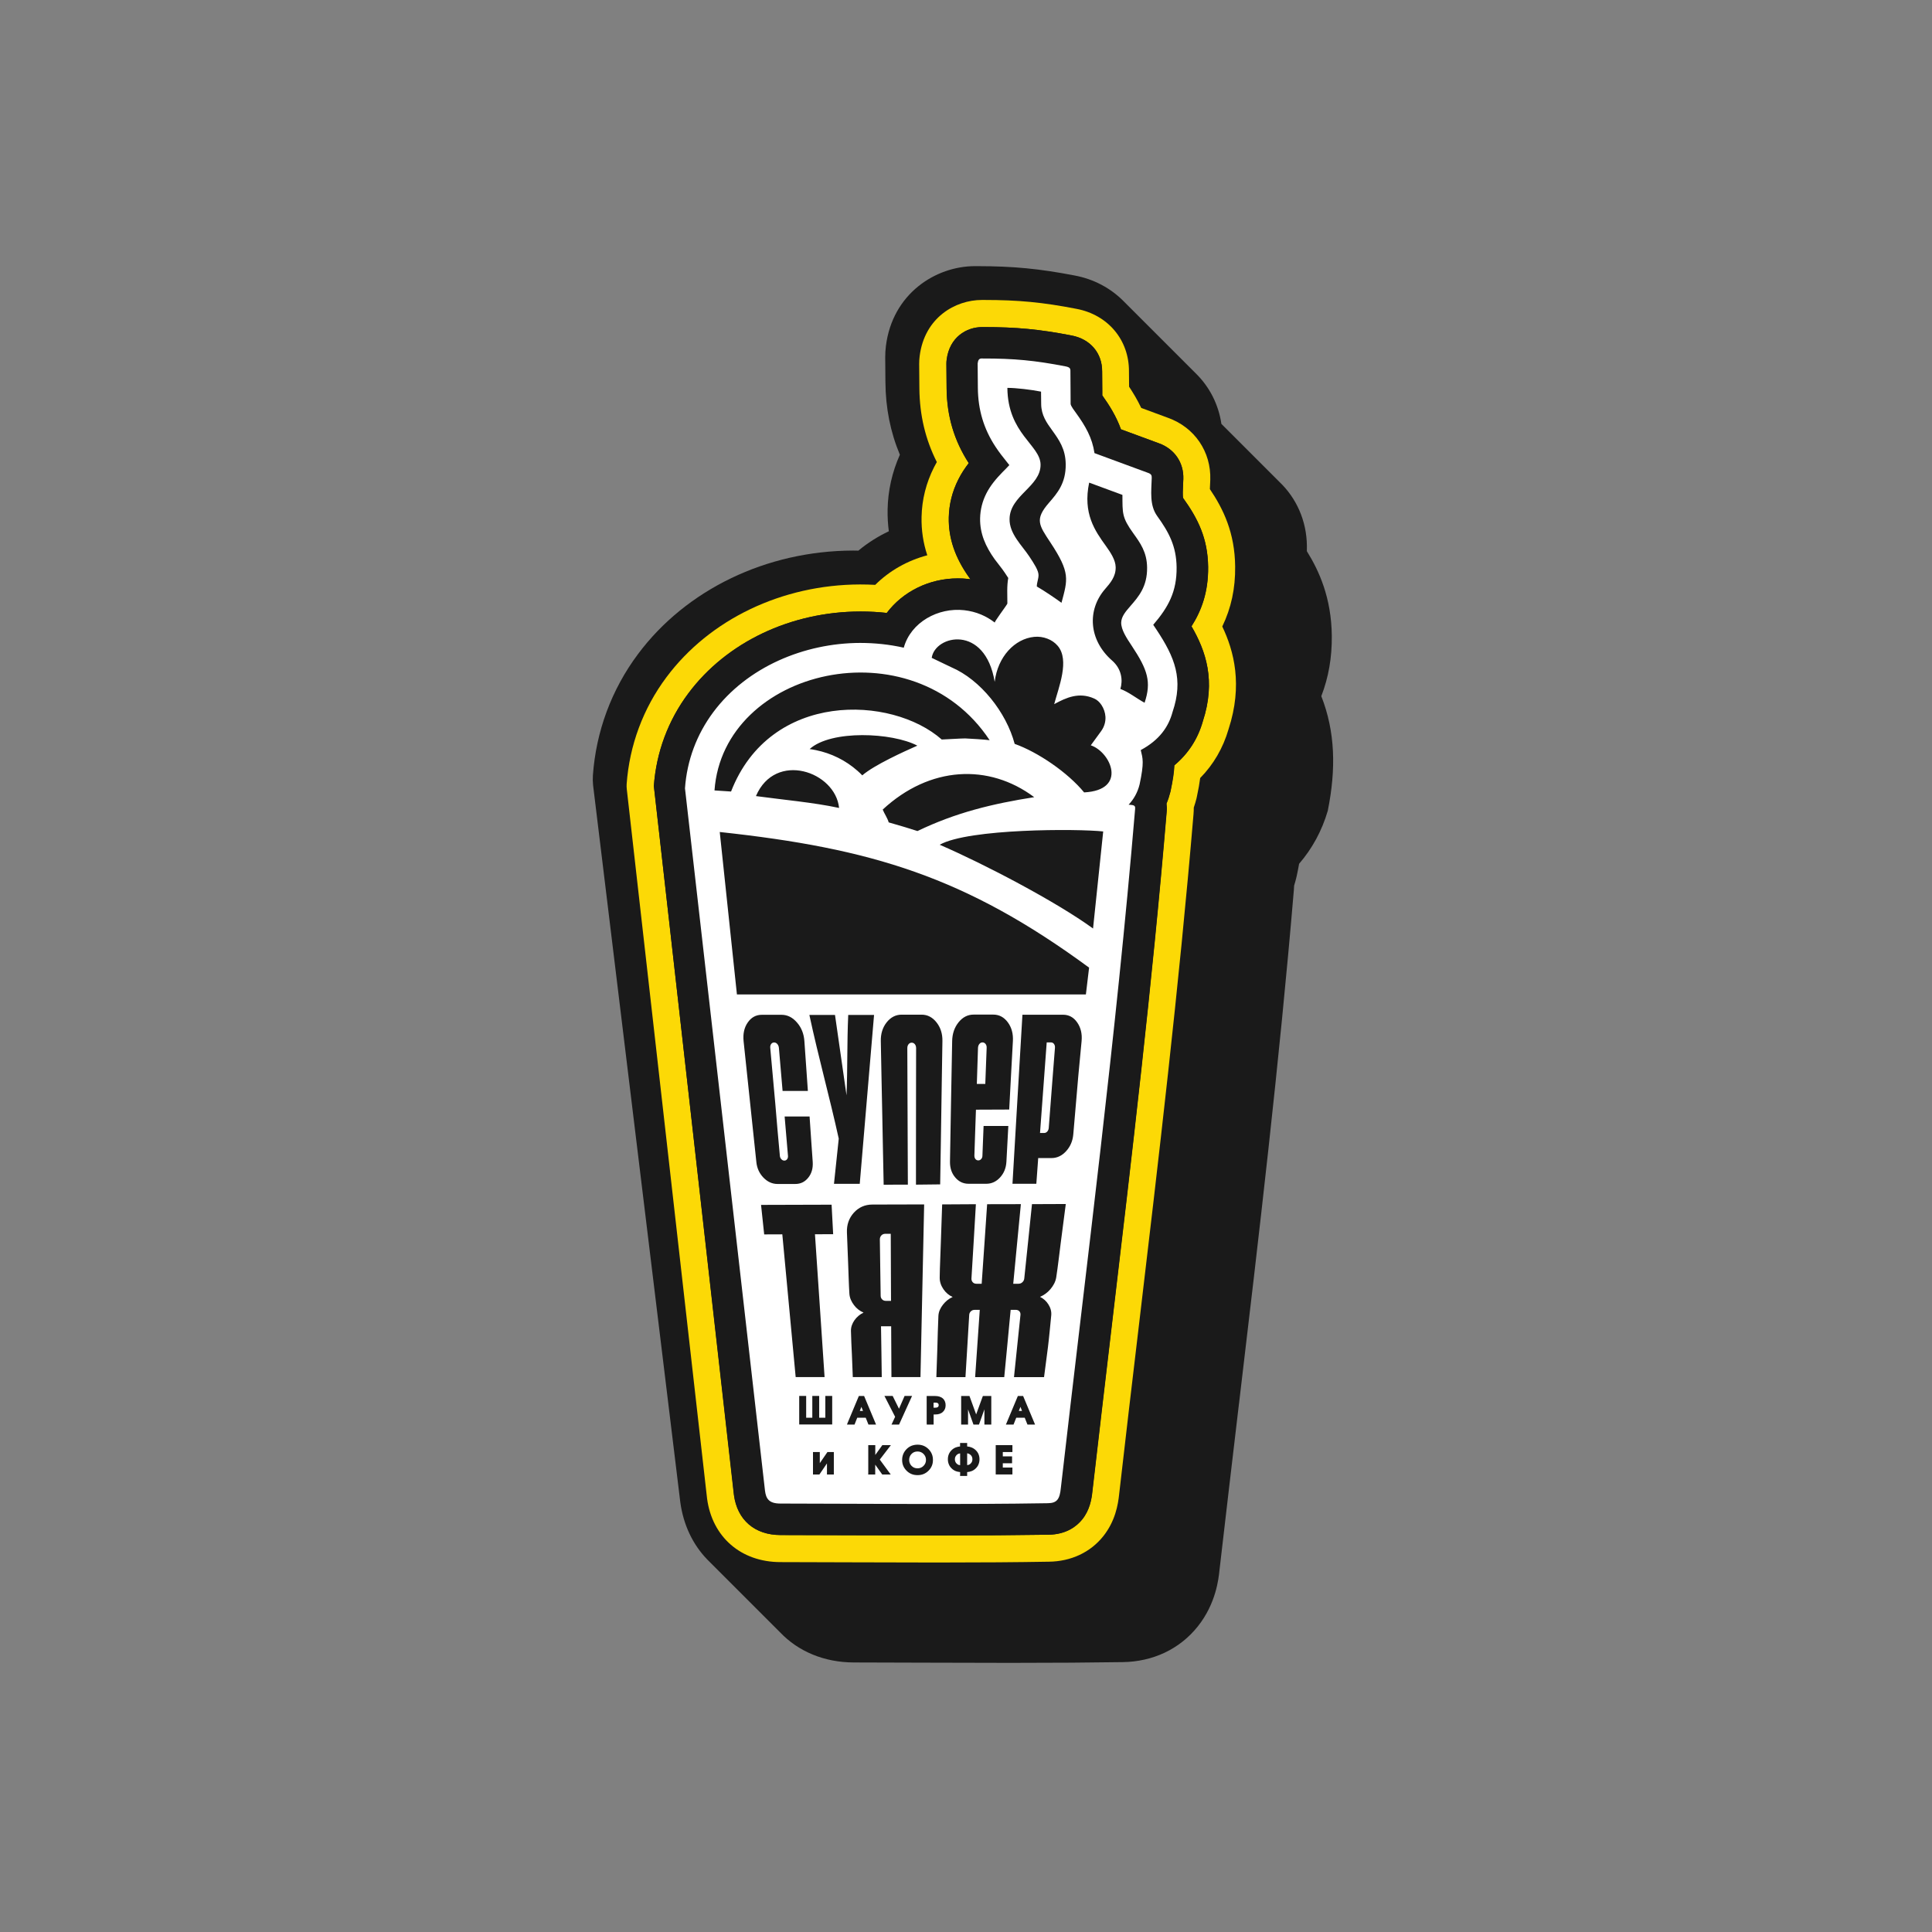 <?xml version="1.0" encoding="UTF-8"?> <!-- Generator: Adobe Illustrator 27.0.0, SVG Export Plug-In . SVG Version: 6.00 Build 0) --> <svg xmlns="http://www.w3.org/2000/svg" xmlns:xlink="http://www.w3.org/1999/xlink" id="Слой_1" x="0px" y="0px" viewBox="0 0 283.46 283.46" style="enable-background:new 0 0 283.46 283.46;" xml:space="preserve"><rect x="0" y="0" width="283.46" height="283.46" fill="#808080" stroke="none"/> <style type="text/css"> .st0{fill-rule:evenodd;clip-rule:evenodd;fill:#1A1A1A;} .st1{fill-rule:evenodd;clip-rule:evenodd;fill:#FCD906;} .st2{fill-rule:evenodd;clip-rule:evenodd;fill:#FFFFFF;} .st3{fill:#1A1A1A;} .st4{fill:#FCD906;} </style> <g> <path class="st3" d="M193.86,102.14c1.07-2.77,1.57-5.68,1.54-8.85c-0.06-5.58-1.86-9.53-3.66-12.42c0-0.05,0-0.08,0-0.11 c0.13-3.72-1.2-7.11-3.58-9.61c-0.02-0.02-0.04-0.04-0.06-0.06c-0.02-0.02-0.04-0.04-0.06-0.06c-0.02-0.02-0.04-0.04-0.06-0.06 c-0.02-0.02-0.04-0.04-0.06-0.06c-0.02-0.02-0.04-0.04-0.06-0.06c-0.02-0.02-0.04-0.04-0.06-0.06c-0.02-0.02-0.04-0.04-0.06-0.06 c-0.02-0.02-0.04-0.04-0.06-0.06c-0.02-0.02-0.04-0.04-0.06-0.06c-0.02-0.02-0.04-0.04-0.06-0.06c-0.02-0.02-0.04-0.04-0.06-0.06 c-0.02-0.02-0.04-0.04-0.06-0.06c-0.02-0.02-0.04-0.04-0.06-0.06c-0.02-0.02-0.04-0.04-0.06-0.06c-0.02-0.02-0.04-0.04-0.06-0.06 c-0.02-0.02-0.04-0.04-0.06-0.06c-0.02-0.02-0.04-0.04-0.06-0.06c-0.02-0.02-0.04-0.04-0.06-0.06c-0.02-0.02-0.04-0.04-0.06-0.06 c-0.02-0.02-0.04-0.04-0.06-0.06c-0.02-0.02-0.04-0.04-0.06-0.06c-0.02-0.02-0.04-0.04-0.06-0.06c-0.02-0.02-0.04-0.04-0.06-0.06 c-0.02-0.02-0.04-0.04-0.06-0.06c-0.02-0.02-0.04-0.04-0.06-0.06c-0.02-0.02-0.04-0.04-0.06-0.06c-0.02-0.02-0.04-0.04-0.06-0.06 c-0.02-0.02-0.04-0.04-0.06-0.06c-0.02-0.02-0.04-0.04-0.06-0.06c-0.02-0.02-0.04-0.04-0.06-0.06c-0.02-0.02-0.04-0.04-0.06-0.06 c-0.02-0.02-0.04-0.04-0.06-0.06c-0.02-0.02-0.04-0.04-0.06-0.06c-0.02-0.02-0.04-0.04-0.06-0.06c-0.02-0.02-0.04-0.04-0.06-0.06 c-0.02-0.02-0.04-0.04-0.06-0.06c-0.02-0.02-0.04-0.04-0.06-0.06c-0.02-0.02-0.04-0.04-0.06-0.06c-0.02-0.02-0.04-0.04-0.06-0.06 c-0.02-0.02-0.04-0.04-0.06-0.06c-0.02-0.02-0.04-0.04-0.06-0.06c-0.02-0.02-0.04-0.04-0.06-0.06c-0.02-0.02-0.04-0.04-0.06-0.06 c-0.02-0.02-0.04-0.04-0.06-0.06c-0.02-0.02-0.04-0.04-0.06-0.06c-0.02-0.02-0.04-0.04-0.06-0.06c-0.02-0.02-0.04-0.04-0.06-0.06 c-0.02-0.02-0.04-0.04-0.06-0.06c-0.02-0.02-0.04-0.04-0.06-0.06c-0.02-0.02-0.04-0.04-0.06-0.06c-0.02-0.02-0.04-0.04-0.06-0.06 c-0.02-0.02-0.04-0.04-0.06-0.06c-0.02-0.02-0.04-0.04-0.06-0.06c-0.02-0.02-0.04-0.04-0.06-0.06c-0.02-0.02-0.04-0.04-0.06-0.06 c-0.02-0.02-0.04-0.04-0.06-0.06c-0.02-0.02-0.04-0.04-0.06-0.06c-0.02-0.02-0.04-0.04-0.06-0.06c-0.02-0.02-0.04-0.04-0.06-0.06 c-0.02-0.02-0.04-0.04-0.06-0.06c-0.02-0.02-0.04-0.04-0.06-0.06c-0.02-0.02-0.04-0.04-0.06-0.06c-0.02-0.02-0.04-0.04-0.06-0.06 c-0.02-0.02-0.04-0.04-0.06-0.06c-0.02-0.02-0.04-0.04-0.06-0.06c-0.02-0.02-0.04-0.04-0.06-0.06c-0.02-0.02-0.04-0.04-0.06-0.06 c-0.02-0.02-0.04-0.04-0.06-0.06c-0.02-0.02-0.04-0.04-0.06-0.06c-0.02-0.02-0.04-0.04-0.06-0.06c-0.02-0.02-0.04-0.04-0.06-0.06 c-0.02-0.02-0.04-0.04-0.06-0.06c-0.02-0.02-0.04-0.04-0.06-0.06c-0.02-0.02-0.04-0.04-0.06-0.06c-0.02-0.02-0.04-0.04-0.06-0.06 c-0.02-0.02-0.04-0.04-0.06-0.06c-0.02-0.02-0.04-0.04-0.06-0.06c-0.02-0.02-0.04-0.04-0.06-0.06c-0.02-0.02-0.04-0.04-0.06-0.06 c-0.02-0.02-0.04-0.04-0.06-0.06c-0.02-0.02-0.04-0.04-0.06-0.06c-0.02-0.02-0.04-0.04-0.06-0.06c-0.02-0.02-0.04-0.04-0.06-0.06 c-0.02-0.02-0.04-0.04-0.06-0.06c-0.02-0.02-0.04-0.04-0.06-0.06c-0.02-0.02-0.04-0.04-0.06-0.06c-0.02-0.02-0.04-0.04-0.06-0.06 c-0.02-0.02-0.04-0.04-0.06-0.06c-0.02-0.02-0.04-0.04-0.06-0.06c-0.02-0.02-0.04-0.04-0.06-0.06c-0.02-0.02-0.04-0.04-0.06-0.06 c-0.02-0.02-0.04-0.04-0.06-0.06c-0.02-0.02-0.04-0.04-0.06-0.06c-0.02-0.02-0.04-0.04-0.06-0.06c-0.02-0.02-0.04-0.04-0.06-0.06 c-0.02-0.02-0.04-0.04-0.06-0.06c-0.02-0.02-0.04-0.04-0.06-0.06c-0.02-0.02-0.04-0.04-0.06-0.06c-0.02-0.02-0.04-0.04-0.06-0.06 c-0.02-0.02-0.04-0.04-0.06-0.06c-0.02-0.02-0.04-0.04-0.06-0.06c-0.02-0.02-0.04-0.04-0.06-0.06c-0.02-0.02-0.04-0.04-0.06-0.06 c-0.02-0.02-0.04-0.04-0.06-0.06c-0.02-0.02-0.04-0.04-0.06-0.06c-0.02-0.02-0.04-0.04-0.06-0.06c-0.02-0.02-0.04-0.04-0.06-0.06 c-0.02-0.02-0.04-0.04-0.06-0.06c-0.02-0.02-0.04-0.04-0.06-0.06c-0.02-0.02-0.04-0.04-0.06-0.06c-0.02-0.02-0.04-0.04-0.06-0.06 c-0.02-0.02-0.04-0.04-0.06-0.06c-0.02-0.02-0.04-0.04-0.06-0.06c-0.02-0.02-0.04-0.04-0.06-0.06c-0.02-0.02-0.04-0.04-0.06-0.06 c-0.02-0.02-0.04-0.04-0.06-0.06c-0.02-0.02-0.04-0.04-0.06-0.06c-0.02-0.02-0.04-0.04-0.06-0.06c-0.02-0.02-0.04-0.04-0.06-0.06 c-0.02-0.02-0.04-0.04-0.06-0.06c-0.02-0.02-0.04-0.04-0.06-0.06c-0.02-0.02-0.04-0.04-0.06-0.06c-0.02-0.02-0.04-0.04-0.06-0.06 c-0.02-0.02-0.04-0.04-0.06-0.06c-0.02-0.02-0.04-0.04-0.06-0.06c-0.02-0.02-0.04-0.04-0.06-0.06c-0.02-0.02-0.04-0.04-0.06-0.06 c-0.02-0.02-0.04-0.04-0.06-0.06c-0.02-0.02-0.04-0.04-0.06-0.06c-0.02-0.02-0.04-0.04-0.06-0.06c-0.02-0.02-0.04-0.04-0.06-0.06 c-0.02-0.02-0.04-0.04-0.06-0.06c-0.02-0.02-0.04-0.04-0.06-0.06c-0.02-0.02-0.04-0.04-0.06-0.06c-0.02-0.02-0.04-0.04-0.06-0.06 c-0.02-0.02-0.04-0.04-0.06-0.06c-0.02-0.02-0.04-0.04-0.06-0.06c-0.02-0.02-0.04-0.04-0.06-0.06c-0.02-0.02-0.04-0.04-0.06-0.06 c-0.02-0.02-0.04-0.04-0.06-0.06c-0.02-0.02-0.04-0.04-0.06-0.06c-0.02-0.02-0.04-0.04-0.06-0.06c-0.02-0.02-0.04-0.04-0.06-0.06 c-0.02-0.02-0.04-0.04-0.06-0.06c-0.02-0.02-0.04-0.04-0.06-0.06c-0.02-0.02-0.04-0.04-0.06-0.06c-0.02-0.02-0.04-0.04-0.06-0.06 c-0.02-0.02-0.04-0.04-0.06-0.06c-0.02-0.02-0.04-0.04-0.06-0.06c-0.02-0.02-0.03-0.03-0.05-0.05c-0.42-2.83-1.71-5.36-3.65-7.3 c-0.02-0.02-0.04-0.04-0.06-0.06c-0.02-0.02-0.04-0.04-0.06-0.06c-0.02-0.02-0.04-0.04-0.06-0.06c-0.02-0.02-0.04-0.04-0.06-0.06 c-0.02-0.02-0.04-0.04-0.06-0.06c-0.02-0.02-0.04-0.04-0.06-0.06c-0.02-0.02-0.04-0.04-0.06-0.06c-0.02-0.02-0.04-0.04-0.06-0.06 c-0.02-0.02-0.04-0.04-0.06-0.06c-0.02-0.02-0.04-0.04-0.06-0.06c-0.02-0.02-0.04-0.04-0.06-0.06c-0.02-0.02-0.04-0.04-0.06-0.06 c-0.02-0.02-0.04-0.04-0.06-0.06c-0.02-0.02-0.04-0.04-0.06-0.06c-0.02-0.02-0.04-0.04-0.06-0.06c-0.02-0.02-0.04-0.04-0.06-0.06 c-0.02-0.02-0.04-0.04-0.06-0.06c-0.02-0.02-0.04-0.04-0.06-0.06c-0.02-0.02-0.04-0.04-0.06-0.06c-0.02-0.02-0.04-0.04-0.06-0.06 c-0.02-0.02-0.04-0.04-0.06-0.06c-0.02-0.02-0.04-0.04-0.06-0.06c-0.02-0.02-0.04-0.04-0.06-0.06c-0.02-0.02-0.04-0.04-0.06-0.06 c-0.02-0.02-0.04-0.04-0.06-0.06c-0.02-0.02-0.04-0.04-0.06-0.06c-0.02-0.02-0.04-0.04-0.06-0.06c-0.02-0.02-0.04-0.04-0.06-0.06 c-0.02-0.02-0.04-0.04-0.06-0.06c-0.02-0.02-0.04-0.04-0.06-0.06c-0.02-0.02-0.04-0.04-0.06-0.06c-0.02-0.02-0.04-0.04-0.06-0.06 c-0.02-0.02-0.04-0.04-0.06-0.06c-0.02-0.02-0.04-0.04-0.06-0.06c-0.02-0.02-0.04-0.04-0.06-0.06c-0.02-0.02-0.04-0.04-0.06-0.06 c-0.02-0.02-0.04-0.04-0.06-0.06c-0.02-0.02-0.04-0.04-0.06-0.06c-0.02-0.02-0.04-0.04-0.06-0.06c-0.02-0.02-0.04-0.04-0.06-0.06 c-0.02-0.02-0.04-0.04-0.06-0.06c-0.02-0.02-0.04-0.04-0.06-0.06c-0.02-0.02-0.04-0.04-0.06-0.06c-0.02-0.02-0.04-0.04-0.06-0.06 c-0.02-0.02-0.04-0.04-0.06-0.06c-0.02-0.02-0.04-0.04-0.06-0.06c-0.02-0.02-0.04-0.04-0.06-0.06c-0.02-0.02-0.04-0.04-0.06-0.06 c-0.02-0.02-0.04-0.04-0.06-0.06c-0.02-0.02-0.04-0.04-0.06-0.06c-0.02-0.02-0.04-0.04-0.06-0.06c-0.02-0.02-0.04-0.04-0.06-0.06 c-0.02-0.02-0.04-0.04-0.06-0.06c-0.02-0.02-0.04-0.04-0.06-0.06c-0.02-0.02-0.04-0.04-0.06-0.06c-0.02-0.02-0.04-0.04-0.06-0.06 c-0.02-0.02-0.04-0.04-0.06-0.06c-0.02-0.02-0.04-0.04-0.06-0.06c-0.02-0.02-0.04-0.04-0.06-0.06c-0.02-0.02-0.04-0.04-0.06-0.06 c-0.02-0.02-0.04-0.04-0.06-0.06c-0.02-0.02-0.04-0.04-0.06-0.06c-0.02-0.02-0.04-0.04-0.06-0.06c-0.02-0.02-0.04-0.04-0.06-0.06 c-0.02-0.02-0.04-0.04-0.06-0.06c-0.02-0.02-0.04-0.04-0.06-0.06c-0.02-0.02-0.04-0.04-0.06-0.06c-0.02-0.02-0.04-0.04-0.06-0.06 c-0.02-0.02-0.04-0.04-0.06-0.06c-0.02-0.02-0.04-0.04-0.06-0.06c-0.02-0.02-0.04-0.04-0.06-0.06c-0.02-0.02-0.04-0.04-0.06-0.06 c-0.02-0.02-0.04-0.04-0.06-0.06c-0.02-0.02-0.04-0.04-0.06-0.06c-0.02-0.02-0.04-0.04-0.06-0.06c-0.02-0.02-0.04-0.04-0.06-0.06 c-0.02-0.02-0.04-0.04-0.06-0.06c-0.02-0.02-0.04-0.04-0.06-0.06c-0.02-0.02-0.04-0.04-0.06-0.06c-0.02-0.02-0.04-0.04-0.06-0.06 c-0.02-0.02-0.04-0.04-0.06-0.06c-0.02-0.02-0.04-0.04-0.06-0.06c-0.02-0.02-0.04-0.04-0.06-0.06c-0.02-0.02-0.04-0.04-0.06-0.06 c-0.02-0.02-0.04-0.04-0.06-0.06c-0.02-0.02-0.04-0.04-0.06-0.06c-0.02-0.02-0.04-0.04-0.06-0.06c-0.02-0.02-0.04-0.04-0.06-0.06 c-0.02-0.02-0.04-0.04-0.06-0.06c-0.02-0.02-0.04-0.04-0.06-0.06c-0.02-0.02-0.04-0.04-0.06-0.06c-0.02-0.02-0.04-0.04-0.06-0.06 c-0.02-0.02-0.04-0.04-0.06-0.06c-0.02-0.02-0.04-0.04-0.06-0.06c-0.02-0.02-0.04-0.04-0.06-0.06c-0.02-0.02-0.04-0.04-0.06-0.06 c-0.02-0.02-0.04-0.04-0.06-0.06c-0.02-0.02-0.04-0.04-0.06-0.06c-0.02-0.02-0.04-0.04-0.06-0.06c-0.02-0.02-0.04-0.04-0.06-0.06 c-0.02-0.02-0.04-0.04-0.06-0.06c-0.02-0.02-0.04-0.04-0.06-0.06c-0.02-0.02-0.04-0.04-0.06-0.06c-0.02-0.02-0.04-0.04-0.06-0.06 c-0.02-0.02-0.04-0.04-0.06-0.06c-0.02-0.02-0.04-0.04-0.06-0.06c-0.02-0.02-0.04-0.04-0.06-0.06c-0.02-0.02-0.04-0.04-0.06-0.06 c-0.02-0.02-0.04-0.04-0.06-0.06c-0.02-0.02-0.04-0.04-0.06-0.06c-0.02-0.02-0.04-0.04-0.06-0.06c-0.02-0.02-0.04-0.04-0.06-0.06 c-0.02-0.02-0.04-0.04-0.06-0.06c-0.02-0.02-0.04-0.04-0.06-0.06c-0.02-0.02-0.04-0.04-0.06-0.06c-0.02-0.02-0.04-0.04-0.06-0.06 c-0.02-0.02-0.04-0.04-0.06-0.06c-0.02-0.02-0.04-0.04-0.06-0.06c-0.02-0.02-0.04-0.04-0.06-0.06c-0.02-0.02-0.04-0.04-0.06-0.06 c-0.02-0.02-0.04-0.04-0.06-0.06c-0.02-0.02-0.04-0.04-0.06-0.06c-0.02-0.02-0.04-0.04-0.06-0.06c-0.02-0.02-0.04-0.04-0.06-0.06 c-0.02-0.02-0.04-0.04-0.06-0.06c-0.02-0.02-0.04-0.04-0.06-0.06c-0.02-0.02-0.04-0.04-0.06-0.06c-0.02-0.02-0.04-0.04-0.06-0.06 c-0.02-0.02-0.04-0.04-0.06-0.06c-0.02-0.02-0.04-0.04-0.06-0.06c-0.02-0.02-0.04-0.04-0.06-0.06c-0.02-0.02-0.04-0.04-0.06-0.06 c-0.02-0.02-0.04-0.04-0.06-0.06c-0.02-0.02-0.04-0.04-0.06-0.06c-0.02-0.02-0.04-0.04-0.06-0.06c-0.02-0.02-0.04-0.04-0.06-0.06 c-0.02-0.02-0.04-0.04-0.06-0.06c-0.02-0.02-0.04-0.04-0.06-0.06c-0.02-0.02-0.04-0.04-0.06-0.06c-0.02-0.02-0.04-0.04-0.06-0.06 c-0.02-0.02-0.04-0.04-0.06-0.06c-0.02-0.02-0.04-0.04-0.06-0.06c-0.02-0.02-0.04-0.04-0.06-0.06c-0.02-0.02-0.04-0.04-0.06-0.06 c-0.02-0.02-0.04-0.04-0.06-0.06c-0.02-0.02-0.04-0.04-0.06-0.06c-0.02-0.02-0.04-0.04-0.06-0.06c-0.02-0.02-0.04-0.04-0.06-0.06 c-0.02-0.02-0.04-0.04-0.06-0.06c-0.02-0.02-0.04-0.04-0.06-0.06c-0.02-0.02-0.04-0.04-0.06-0.06c-0.02-0.02-0.04-0.04-0.06-0.06 c-0.02-0.02-0.04-0.04-0.06-0.06c-0.02-0.02-0.04-0.04-0.06-0.06c-0.02-0.02-0.04-0.04-0.06-0.06c-0.02-0.02-0.04-0.04-0.06-0.06 c-0.02-0.02-0.04-0.04-0.06-0.06c-0.02-0.02-0.04-0.04-0.06-0.06c-0.02-0.02-0.04-0.04-0.06-0.06c-0.02-0.02-0.04-0.04-0.06-0.06 c-0.02-0.02-0.04-0.04-0.06-0.06c-0.02-0.02-0.04-0.04-0.06-0.06c-0.02-0.02-0.04-0.04-0.06-0.06c-0.02-0.02-0.04-0.04-0.06-0.06 c-0.02-0.02-0.04-0.04-0.06-0.06c-0.02-0.02-0.04-0.04-0.06-0.06c-0.02-0.02-0.04-0.04-0.06-0.06c-0.02-0.02-0.04-0.04-0.06-0.06 c-0.02-0.02-0.04-0.04-0.06-0.06c-0.02-0.02-0.04-0.04-0.06-0.06c-0.02-0.02-0.04-0.04-0.06-0.06c-0.02-0.02-0.04-0.04-0.06-0.06 c-0.02-0.02-0.04-0.04-0.06-0.06c-0.02-0.02-0.04-0.04-0.06-0.06c-0.02-0.02-0.04-0.04-0.06-0.06c-0.02-0.02-0.04-0.04-0.06-0.06 c-0.02-0.02-0.04-0.04-0.06-0.06c-0.02-0.02-0.04-0.04-0.06-0.06c-0.02-0.02-0.04-0.04-0.06-0.06c-1.87-1.89-4.34-3.24-7.19-3.77 c-5.22-1-8.95-1.36-14.24-1.37c-0.13,0-0.25,0-0.37,0c-5.77,0-12.11,4.03-13.07,11.72c-0.07,0.56-0.1,1.12-0.1,1.67l0.03,3.62 c0.03,3.83,0.73,7.33,2.12,10.66c-1.14,2.56-1.75,5.26-1.8,8.05c-0.02,1.07,0.04,2.13,0.18,3.18c-1.61,0.76-3.11,1.71-4.47,2.84 c-0.26,0-0.51-0.01-0.77-0.01c-12.69,0.03-24.5,5.71-31.57,15.2c-3.87,5.18-6.15,11.33-6.61,17.79c-0.03,0.48-0.02,0.97,0.03,1.45 C99.8,220.33,99.8,220.33,99.81,220.38c0.45,3.36,1.85,6.24,3.93,8.4c0.02,0.02,0.04,0.04,0.06,0.06c0.02,0.02,0.04,0.04,0.06,0.06 c0.02,0.02,0.04,0.04,0.06,0.06c0.02,0.02,0.04,0.04,0.06,0.06c0.02,0.02,0.04,0.04,0.06,0.06c0.02,0.02,0.04,0.04,0.06,0.06 c0.02,0.02,0.04,0.04,0.06,0.06c0.02,0.02,0.04,0.04,0.06,0.06c0.02,0.02,0.04,0.04,0.06,0.06c0.02,0.02,0.04,0.04,0.06,0.06 c0.02,0.02,0.04,0.04,0.06,0.06c0.02,0.02,0.04,0.04,0.06,0.06c0.02,0.02,0.04,0.04,0.06,0.06c0.02,0.02,0.04,0.04,0.06,0.06 c0.02,0.02,0.04,0.04,0.06,0.06c0.02,0.02,0.04,0.04,0.06,0.06c0.02,0.02,0.04,0.04,0.06,0.06c0.02,0.02,0.04,0.04,0.06,0.06 c0.02,0.02,0.04,0.04,0.06,0.06c0.02,0.02,0.04,0.04,0.06,0.06c0.02,0.02,0.04,0.04,0.06,0.06c0.02,0.02,0.04,0.04,0.06,0.06 c0.02,0.02,0.04,0.04,0.06,0.06c0.02,0.02,0.04,0.04,0.06,0.06c0.02,0.02,0.04,0.04,0.06,0.06c0.02,0.02,0.04,0.04,0.06,0.06 c0.02,0.02,0.04,0.04,0.06,0.06c0.02,0.02,0.04,0.04,0.06,0.06c0.02,0.02,0.04,0.04,0.06,0.06c0.02,0.02,0.04,0.04,0.06,0.06 c0.02,0.02,0.04,0.04,0.06,0.06c0.02,0.02,0.04,0.04,0.06,0.06c0.02,0.02,0.04,0.04,0.06,0.06c0.02,0.02,0.04,0.04,0.06,0.06 c0.02,0.02,0.04,0.04,0.06,0.06c0.02,0.02,0.04,0.04,0.06,0.06c0.02,0.02,0.04,0.04,0.06,0.06c0.02,0.02,0.04,0.04,0.06,0.06 c0.02,0.02,0.04,0.04,0.06,0.06c0.02,0.02,0.04,0.04,0.06,0.06c0.02,0.02,0.04,0.04,0.06,0.06c0.02,0.02,0.04,0.04,0.06,0.06 c0.02,0.02,0.04,0.04,0.06,0.06c0.02,0.02,0.04,0.04,0.06,0.06c0.02,0.02,0.04,0.04,0.06,0.06c0.02,0.02,0.04,0.04,0.06,0.06 c0.02,0.02,0.04,0.04,0.06,0.06c0.02,0.02,0.04,0.04,0.06,0.06c0.02,0.02,0.04,0.04,0.06,0.06c0.02,0.02,0.04,0.04,0.06,0.06 c0.02,0.02,0.04,0.04,0.06,0.06c0.02,0.02,0.04,0.04,0.06,0.06c0.02,0.02,0.04,0.04,0.06,0.06c0.02,0.02,0.04,0.04,0.06,0.06 c0.02,0.02,0.04,0.04,0.06,0.06c0.02,0.02,0.04,0.04,0.06,0.06c0.02,0.02,0.04,0.04,0.06,0.06c0.02,0.02,0.04,0.04,0.06,0.06 c0.02,0.02,0.04,0.04,0.06,0.06c0.02,0.02,0.04,0.04,0.06,0.06c0.02,0.02,0.04,0.04,0.06,0.06c0.02,0.02,0.04,0.04,0.06,0.06 c0.02,0.02,0.04,0.04,0.06,0.06c0.02,0.02,0.04,0.04,0.06,0.06c0.02,0.02,0.04,0.04,0.06,0.06c0.02,0.02,0.04,0.04,0.06,0.06 c0.02,0.02,0.04,0.04,0.06,0.06c0.02,0.02,0.04,0.04,0.06,0.06c0.02,0.02,0.04,0.04,0.06,0.06c0.02,0.02,0.04,0.04,0.06,0.06 c0.02,0.02,0.04,0.04,0.06,0.06c0.02,0.02,0.04,0.04,0.06,0.06c0.02,0.02,0.04,0.04,0.06,0.06c0.02,0.02,0.04,0.04,0.06,0.06 c0.02,0.02,0.04,0.04,0.06,0.06c0.02,0.02,0.04,0.04,0.06,0.06c0.02,0.02,0.04,0.04,0.06,0.06c0.02,0.02,0.04,0.04,0.06,0.06 c0.02,0.02,0.04,0.04,0.06,0.06c0.02,0.02,0.04,0.04,0.06,0.06c0.02,0.02,0.04,0.04,0.06,0.06c0.02,0.02,0.04,0.04,0.06,0.06 c0.02,0.02,0.04,0.04,0.06,0.06c0.02,0.02,0.04,0.04,0.06,0.06c0.02,0.02,0.04,0.04,0.06,0.06c0.02,0.02,0.04,0.04,0.06,0.06 c0.02,0.02,0.04,0.04,0.06,0.06c0.02,0.02,0.04,0.04,0.06,0.06c0.02,0.02,0.04,0.04,0.06,0.06c0.02,0.02,0.04,0.04,0.06,0.06 c0.02,0.02,0.04,0.04,0.06,0.06c0.02,0.02,0.04,0.04,0.06,0.06c0.02,0.02,0.04,0.04,0.06,0.06c0.02,0.02,0.04,0.04,0.06,0.06 c0.02,0.02,0.04,0.04,0.06,0.06c0.02,0.02,0.04,0.04,0.06,0.06c0.02,0.02,0.04,0.04,0.06,0.06c0.02,0.02,0.04,0.04,0.06,0.06 c0.02,0.02,0.04,0.04,0.06,0.06c0.02,0.02,0.04,0.04,0.06,0.06c0.02,0.02,0.04,0.04,0.06,0.06c0.02,0.02,0.04,0.04,0.06,0.06 c0.02,0.02,0.04,0.04,0.06,0.06c0.02,0.02,0.04,0.04,0.06,0.06c0.02,0.02,0.04,0.04,0.06,0.06c0.02,0.02,0.04,0.04,0.06,0.06 c0.02,0.02,0.04,0.04,0.06,0.06c0.02,0.02,0.04,0.04,0.06,0.06c0.02,0.02,0.04,0.04,0.06,0.06c0.02,0.02,0.04,0.04,0.06,0.06 c0.02,0.02,0.04,0.04,0.06,0.06c0.02,0.02,0.04,0.04,0.06,0.06c0.02,0.02,0.04,0.04,0.06,0.06c0.02,0.02,0.04,0.04,0.06,0.06 c0.02,0.02,0.04,0.04,0.06,0.06c0.02,0.02,0.04,0.04,0.06,0.06c0.02,0.02,0.04,0.04,0.06,0.06c0.02,0.02,0.04,0.04,0.06,0.06 c0.02,0.02,0.04,0.04,0.06,0.06c0.02,0.02,0.04,0.04,0.06,0.06c0.02,0.02,0.04,0.04,0.06,0.06c0.02,0.02,0.04,0.04,0.06,0.06 c0.02,0.02,0.04,0.04,0.06,0.06c0.02,0.02,0.04,0.04,0.06,0.06c0.02,0.02,0.04,0.04,0.06,0.06c0.02,0.02,0.04,0.04,0.06,0.06 c0.02,0.02,0.04,0.04,0.06,0.06c0.02,0.02,0.04,0.04,0.06,0.06c0.02,0.02,0.04,0.04,0.06,0.06c0.02,0.02,0.04,0.04,0.06,0.06 c0.02,0.02,0.04,0.04,0.06,0.06c0.02,0.02,0.04,0.04,0.06,0.06c0.02,0.02,0.04,0.04,0.06,0.06c0.02,0.02,0.04,0.04,0.06,0.06 c0.02,0.02,0.04,0.04,0.06,0.06c0.02,0.02,0.04,0.04,0.06,0.06c0.02,0.02,0.04,0.04,0.06,0.06c0.02,0.02,0.04,0.04,0.06,0.06 c0.02,0.02,0.04,0.04,0.06,0.06c0.02,0.02,0.04,0.04,0.06,0.06c0.02,0.02,0.04,0.04,0.06,0.06c0.02,0.02,0.04,0.04,0.06,0.06 c0.02,0.02,0.04,0.04,0.06,0.06c0.02,0.02,0.04,0.04,0.06,0.06c0.02,0.02,0.04,0.04,0.06,0.06c0.02,0.02,0.04,0.04,0.06,0.06 c0.02,0.02,0.04,0.04,0.06,0.06c0.02,0.02,0.04,0.04,0.06,0.06c0.02,0.02,0.04,0.04,0.06,0.06c0.02,0.02,0.04,0.04,0.06,0.06 c0.02,0.02,0.04,0.04,0.06,0.06c0.02,0.02,0.04,0.04,0.06,0.06c0.02,0.02,0.04,0.04,0.06,0.06c0.02,0.02,0.04,0.04,0.06,0.06 c0.02,0.02,0.04,0.04,0.06,0.06c0.02,0.02,0.04,0.04,0.06,0.06c0.02,0.02,0.04,0.04,0.06,0.06c0.02,0.02,0.04,0.04,0.06,0.06 c0.02,0.02,0.04,0.04,0.06,0.06c0.02,0.02,0.04,0.04,0.06,0.06c0.02,0.02,0.04,0.04,0.06,0.06c0.02,0.02,0.04,0.04,0.06,0.06 c0.02,0.02,0.04,0.04,0.06,0.06c0.02,0.02,0.04,0.04,0.06,0.06c0.02,0.02,0.04,0.04,0.06,0.06c0.02,0.02,0.04,0.04,0.06,0.06 c0.02,0.02,0.04,0.04,0.06,0.06c0.02,0.02,0.04,0.04,0.06,0.06c0.02,0.02,0.04,0.04,0.06,0.06c0.02,0.02,0.04,0.04,0.06,0.06 c0.02,0.02,0.04,0.04,0.06,0.06c0.02,0.02,0.04,0.04,0.06,0.06c0.02,0.02,0.04,0.04,0.06,0.06c0.02,0.02,0.04,0.04,0.06,0.06 c0.02,0.02,0.04,0.04,0.06,0.06c0.02,0.02,0.04,0.04,0.06,0.06c0.02,0.02,0.04,0.04,0.06,0.06c0.02,0.02,0.04,0.04,0.06,0.06 c0.02,0.02,0.04,0.04,0.06,0.06c2.65,2.79,6.44,4.42,10.82,4.43c3.29,0,6.67,0.02,10.11,0.03c4.21,0.02,8.57,0.03,12.87,0.03 c6.55,0,11.79-0.04,16.47-0.11c4.46-0.06,8.38-1.92,11.02-5.23c2.69-3.37,3.06-7.04,3.18-8.2c0.94-8.16,1.92-16.43,2.86-24.42 l0.02-0.13c2.91-24.55,5.91-49.93,8.04-75.3c0.02-0.22,0.03-0.43,0.04-0.65c0.11-0.35,0.21-0.72,0.31-1.12l0.08-0.34 c0.13-0.63,0.25-1.2,0.34-1.74c1.94-2.25,3.36-4.87,4.21-7.79C196.04,112.82,195.91,107.37,193.86,102.14z"></path> <path class="st4" d="M137.47,229.25c-4.29,0-8.64-0.02-12.85-0.03c-3.44-0.01-6.82-0.02-10.12-0.03 c-5.78-0.01-10.01-3.67-10.76-9.33c0-0.02-11.78-104.08-11.78-104.08c-0.03-0.24-0.03-0.49-0.02-0.73 c0.41-5.69,2.42-11.12,5.84-15.69c6.33-8.49,16.95-13.58,28.4-13.61c0.76,0,1.5,0.02,2.23,0.06c2.09-2.08,4.74-3.57,7.64-4.34 c-0.61-1.84-0.88-3.7-0.84-5.62c0.05-2.55,0.67-5.01,1.84-7.32c0.13-0.25,0.26-0.5,0.4-0.74c-1.68-3.32-2.52-6.87-2.56-10.77 l-0.03-3.62c0-0.38,0.02-0.76,0.07-1.14c0.71-5.67,5.23-8.25,9.13-8.25c0.1,0,0.21,0,0.31,0c5.05,0,8.6,0.34,13.55,1.3 c4.65,0.87,7.76,4.58,7.72,9.23l0.02,2.2c0.59,0.89,1.22,1.93,1.78,3.11l3.92,1.45c3.9,1.39,6.35,4.97,6.21,9.11 c-0.01,0.28-0.05,1.17-0.06,1.35c1.97,2.92,3.66,6.39,3.71,11.36c0.04,3.19-0.58,6.09-1.89,8.8c1.71,3.57,3.04,8.58,0.92,15.07 c-0.8,2.75-2.19,5.15-4.16,7.16c-0.1,0.79-0.26,1.68-0.48,2.71l-0.06,0.28c-0.12,0.46-0.25,0.91-0.4,1.35 c0,0.32-0.01,0.64-0.04,0.97c-2.13,25.37-5.14,50.76-8.05,75.32c-0.95,8-1.93,16.27-2.86,24.44c-0.16,1.57-0.58,3.97-2.33,6.17 c-1.89,2.37-4.73,3.7-7.98,3.74C149.22,229.21,144,229.25,137.47,229.25z"></path> <path class="st3" d="M174.81,91.89c1.44-2.26,2.48-4.99,2.44-8.71c-0.05-4.2-1.5-7.09-3.67-10.11c-0.09-0.34-0.04-1.29-0.01-1.93 c0.01-0.29,0.03-0.59,0.04-0.86c0.08-2.42-1.3-4.43-3.61-5.25l-5.54-2.04c-0.69-1.92-1.7-3.52-2.74-4.98c0-0.04,0-0.61,0-0.61 l-0.02-2.88c0.02-2.71-1.73-4.78-4.5-5.3c-4.7-0.91-8.07-1.23-12.84-1.23h-0.03c-0.08,0-0.16,0-0.24,0c-2.29,0-4.78,1.48-5.2,4.77 c-0.03,0.2-0.04,0.41-0.04,0.61l0.03,3.62c0.04,4.05,1.1,7.64,3.25,10.96c-0.54,0.7-1.07,1.48-1.52,2.38 c-0.9,1.77-1.37,3.66-1.41,5.6c-0.06,3.02,0.92,5.9,3,8.81c0.06,0.08,0.12,0.17,0.18,0.25c-0.12-0.02-0.24-0.03-0.36-0.05 c-0.49-0.06-0.99-0.08-1.48-0.08c-4.25,0-8.1,1.96-10.44,5.07c-1.26-0.14-2.53-0.21-3.8-0.21h-0.08 c-10.21,0.02-19.64,4.51-25.23,12.01c-2.96,3.96-4.71,8.66-5.06,13.6l11.76,103.91c0,0.03,0.01,0.06,0.01,0.09 c0.49,3.68,3.04,5.88,6.83,5.89c3.29,0,6.69,0.02,10.13,0.03c4.2,0.02,8.55,0.03,12.84,0.03c6.48,0,11.68-0.04,16.36-0.11 c2.62-0.04,4.13-1.24,4.94-2.25c1.08-1.35,1.37-2.92,1.49-4.14c0.94-8.17,1.92-16.45,2.86-24.45c2.9-24.54,5.91-49.92,8.03-75.2 c0.04-0.42,0.03-0.84-0.02-1.23c0.23-0.54,0.41-1.1,0.56-1.69c0.01-0.05,0.02-0.1,0.04-0.16c0.34-1.61,0.51-2.78,0.55-3.76 c2.05-1.72,3.45-3.88,4.18-6.46C178.42,99.88,176.91,95.5,174.81,91.89z"></path> <g> <path class="st3" d="M107.66,219.24c0,0.03,0.01,0.06,0.01,0.09c0.49,3.68,3.04,5.88,6.83,5.89c3.29,0,6.69,0.02,10.13,0.03 c4.2,0.02,8.55,0.03,12.84,0.03c6.48,0,11.68-0.04,16.36-0.11c2.62-0.04,4.13-1.24,4.94-2.25c1.08-1.35,1.37-2.92,1.49-4.14 c0.94-8.17,1.92-16.45,2.86-24.45c2.9-24.54,5.91-49.92,8.03-75.2c0.04-0.42,0.03-0.83-0.02-1.23c0.23-0.54,0.41-1.1,0.56-1.69 c0.01-0.05,0.02-0.1,0.04-0.16c0.34-1.61,0.51-2.78,0.55-3.76c2.05-1.72,3.45-3.88,4.18-6.46c1.97-5.95,0.46-10.33-1.64-13.94 c1.44-2.26,2.48-4.99,2.44-8.71c-0.05-4.2-1.5-7.09-3.67-10.11c-0.09-0.34-0.04-1.29-0.01-1.93c0.01-0.29,0.03-0.59,0.04-0.86 c0.08-2.42-1.3-4.43-3.61-5.25l-5.54-2.04c-0.69-1.92-1.7-3.52-2.74-4.98c0-0.04,0-0.61,0-0.61l-0.02-2.88 c0.02-2.71-1.73-4.78-4.5-5.3c-4.7-0.91-8.07-1.23-12.84-1.23h-0.03c-0.08,0-0.16,0-0.24,0c-2.29,0-4.78,1.48-5.2,4.77 c-0.03,0.2-0.04,0.41-0.04,0.61l0.03,3.62c0.04,4.05,1.1,7.64,3.25,10.96c-0.54,0.7-1.07,1.48-1.52,2.38 c-0.9,1.77-1.37,3.66-1.41,5.6c-0.06,3.02,0.92,5.9,3,8.81c0.06,0.08,0.12,0.17,0.18,0.25c-0.12-0.02-0.24-0.03-0.36-0.05 c-0.49-0.06-0.99-0.08-1.48-0.08c-4.25,0-8.1,1.96-10.44,5.07c-1.26-0.14-2.53-0.21-3.8-0.21h-0.08 c-10.21,0.02-19.64,4.51-25.23,12.01c-2.96,3.96-4.71,8.66-5.06,13.6"></path> <g> <path class="st2" d="M152.59,166.23c0.2,0,0.4,0,0.6,0c0.18,0,0.33-0.07,0.46-0.21c0.13-0.14,0.2-0.32,0.22-0.53 c0.11-1.29,0.49-6.35,0.59-7.68c0.11-1.34,0.22-2.7,0.32-4.07c0.02-0.23-0.03-0.42-0.14-0.57c-0.11-0.15-0.26-0.23-0.44-0.23 c-0.21,0-0.43,0-0.63,0c-0.12,1.65-0.24,3.27-0.36,4.87C153.1,159.38,152.7,164.69,152.59,166.23z M155.97,148.88 c0.86,0,1.56,0.38,2.08,1.14c0.52,0.75,0.74,1.66,0.64,2.73c-0.16,1.72-0.33,3.41-0.48,5.08c-0.15,1.64-0.59,7.01-0.74,8.62 c-0.09,0.98-0.45,1.8-1.07,2.47c-0.61,0.66-1.32,0.99-2.13,0.99c-0.65,0-1.31,0-1.95,0c-0.09,1.28,0.09-1.18,0,0.07 c-0.09,1.25-0.18,2.48-0.27,3.7c-1.16,0-2.33,0-3.5,0c0.22-3.79,0.45-7.7,0.69-11.75c0.25-4.19,0.51-8.54,0.77-13.05 C151.99,148.88,153.98,148.87,155.97,148.88L155.97,148.88z M143.32,159.03c0.41,0,0.83,0,1.24,0c0.07-1.74,0.14-3.5,0.2-5.29 c0.01-0.23-0.04-0.42-0.16-0.57c-0.12-0.15-0.26-0.23-0.45-0.23c-0.18,0-0.33,0.07-0.46,0.23c-0.12,0.15-0.19,0.34-0.2,0.57 C143.43,155.53,143.38,157.29,143.32,159.03z M143.19,162.81c-0.04,1.15-0.08,2.3-0.12,3.42c-0.04,1.12-0.07,2.22-0.11,3.32 c0,0.2,0.05,0.36,0.15,0.5c0.11,0.13,0.25,0.2,0.42,0.2c0.17,0,0.31-0.06,0.43-0.2c0.12-0.13,0.18-0.3,0.18-0.5 c0.06-1.43,0.11-2.88,0.17-4.35c1.21,0,2.42,0,3.63,0c-0.1,1.77-0.19,3.52-0.28,5.24c-0.05,0.92-0.36,1.69-0.93,2.31 c-0.57,0.62-1.24,0.93-2.02,0.93c-0.87,0-1.74,0-2.61,0c-0.77,0-1.43-0.31-1.95-0.93c-0.53-0.62-0.78-1.39-0.77-2.31 c0.05-2.77,0.1-5.61,0.15-8.52c0.05-2.98,0.11-6.04,0.17-9.18c0.02-1.07,0.33-1.99,0.93-2.74c0.61-0.76,1.35-1.14,2.21-1.14 c0.96,0,1.93,0,2.9,0c0.86,0,1.57,0.38,2.13,1.14c0.55,0.75,0.8,1.66,0.74,2.74c-0.09,1.73-0.18,3.45-0.28,5.13 c-0.09,1.66-0.18,3.31-0.26,4.92C146.45,162.8,144.82,162.8,143.19,162.81z M126.14,173.69c-1.26,0-2.52,0-3.78,0l0.7-6.63 c-1.39-6.3-2.94-11.79-4.31-18.15c1.25,0,2.5,0,3.76,0l1.69,11.79c0.17-4.27,0.06-7.36,0.25-11.79c1.26,0,2.52,0,3.79,0 L126.14,173.69z M114.42,169.58c0.02,0.2,0.09,0.36,0.22,0.5c0.12,0.13,0.27,0.2,0.44,0.2c0.17,0,0.3-0.07,0.4-0.2 c0.1-0.13,0.15-0.3,0.13-0.5c-0.16-1.89-0.33-3.81-0.49-5.77c1.22,0,2.44,0,3.66,0c0.08,1.14,0.16,2.26,0.23,3.38 c0.08,1.11,0.15,2.2,0.23,3.28c0.06,0.92-0.15,1.69-0.65,2.31c-0.49,0.62-1.12,0.93-1.9,0.93c-0.87,0-1.74,0-2.61,0 c-0.78,0-1.46-0.31-2.06-0.92c-0.6-0.62-0.96-1.39-1.05-2.31c-0.29-2.77-0.59-5.61-0.9-8.52c-0.32-2.98-0.64-6.05-0.97-9.19 c-0.11-1.07,0.08-1.99,0.6-2.74c0.52-0.76,1.21-1.14,2.07-1.14c0.97,0,1.94,0,2.9,0c0.86,0,1.62,0.38,2.27,1.14 c0.65,0.75,1.01,1.67,1.08,2.74c0.09,1.25,0.18,2.48,0.26,3.7c0.08,1.21,0.17,2.41,0.25,3.59c-1.24,0-2.47,0-3.71,0 c-0.18-2.06-0.36-4.17-0.54-6.31c-0.02-0.23-0.1-0.42-0.23-0.57c-0.13-0.15-0.29-0.23-0.47-0.23c-0.18,0-0.33,0.08-0.44,0.23 c-0.11,0.15-0.15,0.34-0.13,0.57c0.25,2.79,0.5,5.52,0.74,8.18C113.96,164.53,114.19,167.09,114.42,169.58z M107.26,116.13 c5.76-14.8,23.57-14.11,30.91-7.63c0.44-0.01,3-0.17,3.45-0.16c0.74,0.03,2.84,0.16,3.58,0.26 c-11.29-17.05-39.09-10.53-40.37,7.37L107.26,116.13z M159.06,116.26c6.42-0.33,3.92-5.92,0.98-6.91 c0.51-0.69,1.01-1.38,1.51-2.07c0.49-0.67,0.68-1.42,0.64-2.12c-0.04-0.62-0.25-1.22-0.58-1.72c-0.29-0.44-0.67-0.78-1.07-0.95 c-2.22-0.99-4.09-0.15-5.87,0.82c0.65-2.46,2.31-6.46,0.51-8.56c-0.4-0.47-0.93-0.83-1.52-1.05c-0.6-0.23-1.27-0.33-1.93-0.26 c-2.84,0.28-5.35,2.9-5.79,6.6c-1.41-8.5-8.76-6.86-9.24-3.52l2.88,1.38c4.28,1.83,8.06,6.61,9.29,11.24 C152.28,110.35,156.65,113.33,159.06,116.26z M137.87,123.94c6.61,2.86,17.12,8.37,22.5,12.29l1.49-14.24 C158.14,121.58,142.11,121.55,137.87,123.94z M130.39,120.66c1.42,0.4,2.82,0.82,4.22,1.27c5.65-2.72,11.02-4.01,17.13-4.97 c-6.65-4.98-15.33-4.58-22.23,1.82C129.75,119.38,130.2,120,130.39,120.66z M110.91,116.8c3.87,0.53,8.44,0.93,12.2,1.74 C122.57,113.2,113.76,110.14,110.91,116.8z M108.12,145.9l-2.52-23.83c22.24,2.4,36.05,6.57,54.19,19.9l-0.47,3.93 C136.03,145.9,135.11,145.9,108.12,145.9z M134.59,109.4c-3.69-1.94-12.67-2.34-15.8,0.5c0.31,0.04,0.62,0.1,0.93,0.16v0 c2.22,0.46,4.31,1.46,6.1,3.04c0.24,0.21,0.47,0.43,0.69,0.66C128.3,112.22,132.61,110.28,134.59,109.4z M146.09,216.2v-4.17 h2.45v1.01h-1.41v0.64h1.36v1.01h-1.36v0.63h1.41v1.01h-2.45V216.2z M141.9,213.23v1.73c0.08-0.01,0.16-0.03,0.24-0.05 c0.11-0.04,0.2-0.1,0.28-0.19c0.08-0.08,0.15-0.18,0.19-0.28c0.04-0.1,0.06-0.22,0.06-0.34c0-0.12-0.02-0.24-0.06-0.34 c-0.04-0.1-0.1-0.2-0.19-0.28c-0.08-0.08-0.18-0.14-0.29-0.19C142.06,213.26,141.99,213.24,141.9,213.23z M140.87,214.97v-1.73 c-0.21,0.02-0.39,0.11-0.52,0.24c-0.08,0.09-0.14,0.18-0.19,0.28c-0.04,0.1-0.06,0.22-0.06,0.34v0c0,0.25,0.08,0.46,0.25,0.63 c0.08,0.08,0.18,0.15,0.28,0.19C140.7,214.94,140.78,214.96,140.87,214.97z M140.87,216.4v-0.42c-0.22-0.02-0.43-0.06-0.62-0.13 c-0.23-0.09-0.44-0.22-0.62-0.4c-0.19-0.18-0.33-0.38-0.42-0.61c-0.09-0.22-0.14-0.47-0.14-0.74c0-0.54,0.19-0.99,0.55-1.34 c0.18-0.18,0.39-0.31,0.62-0.4c0.19-0.07,0.4-0.12,0.62-0.14v-0.51h1.04v0.51c0.22,0.02,0.43,0.06,0.62,0.14 c0.23,0.09,0.45,0.22,0.63,0.4c0.19,0.18,0.33,0.38,0.42,0.6c0.09,0.22,0.14,0.47,0.14,0.74c0,0.27-0.05,0.52-0.14,0.74 c-0.09,0.23-0.23,0.43-0.42,0.61c-0.18,0.18-0.39,0.31-0.63,0.4c-0.19,0.07-0.4,0.12-0.62,0.13v0.57h-1.04V216.4z M134.62,215.43 c0.18,0,0.34-0.03,0.48-0.09c0.15-0.06,0.28-0.15,0.4-0.27c0.12-0.12,0.21-0.26,0.27-0.4c0.06-0.15,0.09-0.3,0.09-0.48 c0-0.17-0.03-0.33-0.09-0.47c-0.06-0.14-0.15-0.28-0.27-0.4c-0.12-0.12-0.25-0.21-0.4-0.27c-0.15-0.06-0.3-0.09-0.48-0.09 c-0.18,0-0.34,0.03-0.49,0.09c-0.15,0.06-0.28,0.15-0.39,0.27c-0.12,0.12-0.21,0.25-0.26,0.4c-0.06,0.14-0.09,0.3-0.09,0.47 c0,0.34,0.12,0.64,0.35,0.88c0.12,0.12,0.25,0.21,0.39,0.27C134.28,215.4,134.44,215.43,134.62,215.43z M134.62,211.96 c0.32,0,0.61,0.05,0.88,0.16c0.27,0.11,0.51,0.27,0.73,0.49c0.22,0.22,0.38,0.46,0.49,0.73c0.11,0.26,0.16,0.55,0.16,0.86 c0,0.31-0.05,0.6-0.16,0.86c-0.11,0.26-0.27,0.51-0.49,0.72c-0.22,0.22-0.46,0.38-0.73,0.49c-0.27,0.11-0.56,0.16-0.88,0.16 c-0.32,0-0.61-0.05-0.88-0.16c-0.27-0.11-0.51-0.27-0.73-0.49c-0.22-0.22-0.38-0.46-0.49-0.72c-0.11-0.26-0.16-0.55-0.16-0.86 c0-0.62,0.22-1.15,0.65-1.59c0.22-0.22,0.46-0.38,0.73-0.49C134.01,212.02,134.3,211.96,134.62,211.96z M127.39,216.2v-4.17h1.03 v1.44l0.99-1.38l0.04-0.06h1.26l-0.18,0.23l-1.45,1.89l1.44,1.96l0.17,0.23h-1.25l-0.04-0.06l-0.99-1.39v1.45h-1.03V216.2z M149.48,207.01h0.47l-0.23-0.6L149.48,207.01z M147.67,208.81l1.63-3.9l0.04-0.09h0.77l0.04,0.09l1.63,3.9l0.08,0.2h-1.11 l-0.04-0.09l-0.36-0.91h-1.25l-0.36,0.91l-0.04,0.09h-1.12L147.67,208.81z M141.02,208.86v-4.04h1.22l0.03,0.09l0.95,2.61 l0.95-2.61l0.04-0.09h1.23v4.19h-1.01v-2.23l-0.76,2.13l-0.04,0.1h-0.81l-0.03-0.1l-0.76-2.13v2.23h-1.01V208.86z M136.97,205.8 v0.73h0.28c0.09,0,0.16-0.01,0.22-0.03c0.06-0.01,0.11-0.04,0.14-0.07c0.03-0.03,0.06-0.06,0.08-0.1 c0.02-0.05,0.03-0.1,0.03-0.17c0-0.07-0.01-0.12-0.03-0.17c-0.02-0.04-0.04-0.07-0.08-0.1c-0.08-0.07-0.2-0.1-0.36-0.1 L136.97,205.8L136.97,205.8z M135.96,208.86v-4.04h1.24c0.24,0,0.45,0.03,0.64,0.09c0.19,0.06,0.36,0.15,0.49,0.27 c0.14,0.12,0.24,0.27,0.31,0.44c0.07,0.17,0.1,0.35,0.1,0.56c0,0.4-0.13,0.72-0.4,0.97c-0.13,0.13-0.3,0.22-0.49,0.29 c-0.19,0.06-0.41,0.09-0.65,0.09h-0.22v1.48h-1.01V208.86z M133.72,205.02l-1.77,3.9l-0.04,0.09h-1.11l0.1-0.21l0.43-0.93 l-1.46-2.85l-0.11-0.21h1.21l0.04,0.08l0.89,1.8l0.78-1.79l0.04-0.09h1.1L133.72,205.02z M126.15,207.01h0.47l-0.24-0.6 L126.15,207.01z M124.34,208.81l1.63-3.9l0.04-0.09h0.77l0.04,0.09l1.63,3.9l0.08,0.2h-1.11l-0.04-0.09l-0.36-0.91h-1.25 l-0.36,0.91l-0.03,0.09h-1.11L124.34,208.81z M117.41,204.81h0.87v3.2h0.9v-3.2h1.01v3.2h0.9v-3.2h1.01v4.19h-4.84v-4.19H117.41z M119.41,213.04h0.87v1.63l1.08-1.57l0.04-0.06h0.94v3.3h-1.01v-1.63l-1.07,1.57l-0.04,0.06h-0.94v-3.3H119.41z M143.18,176.68 c-0.11,1.91-0.22,3.78-0.33,5.61c-0.11,1.79-0.21,3.55-0.32,5.28c-0.01,0.22,0.05,0.41,0.19,0.56c0.14,0.15,0.31,0.22,0.54,0.22 c0.26,0,0.51,0,0.77,0c0.13-1.84,0.26-3.72,0.39-5.65c0.14-1.96,0.27-3.97,0.41-6.02c1.65,0,3.29-0.01,4.95-0.01 c-0.2,2.06-0.39,4.06-0.58,6.03c-0.18,1.92-0.36,3.8-0.54,5.65c0.26,0,0.51,0,0.77,0c0.22,0,0.41-0.07,0.57-0.22 c0.16-0.15,0.26-0.33,0.28-0.56c0.18-1.73,0.36-3.49,0.55-5.28c0.19-1.83,0.39-3.7,0.58-5.62c1.65,0,3.3-0.01,4.96-0.02 c-0.25,1.89-0.48,3.74-0.72,5.54c-0.23,1.77-0.42,3.52-0.68,5.21c-0.1,0.65-0.42,1.23-0.85,1.74c-0.43,0.51-0.94,0.88-1.53,1.13 c0.52,0.26,0.94,0.64,1.24,1.13c0.3,0.48,0.47,1.03,0.4,1.64c-0.16,1.57-0.29,3.11-0.48,4.63c-0.19,1.48-0.38,2.95-0.57,4.38 c-1.43,0-2.98,0-4.41,0c0.15-1.45,0.31-2.93,0.46-4.44c0.16-1.54,0.32-3.1,0.49-4.69c0.02-0.21-0.03-0.39-0.16-0.53 c-0.13-0.14-0.31-0.21-0.52-0.21c-0.26,0-0.51,0-0.76,0c-0.17,1.73-0.33,3.42-0.48,5.08c-0.16,1.63-0.31,3.23-0.46,4.79 c-1.42,0-2.85,0-4.27,0c0.11-1.56,0.22-3.16,0.33-4.79c0.11-1.66,0.23-3.35,0.35-5.08c-0.25,0-0.5,0-0.75,0 c-0.22,0-0.41,0.07-0.55,0.21c-0.15,0.14-0.24,0.32-0.25,0.53c-0.09,1.59-0.19,3.15-0.28,4.69c-0.09,1.51-0.18,2.99-0.27,4.44 c-1.43,0-2.85,0-4.27,0c0.05-1.43,0.1-2.89,0.15-4.37c0.05-1.51,0.07-3.05,0.15-4.62c0.03-0.61,0.29-1.15,0.67-1.64 c0.38-0.49,0.85-0.87,1.42-1.13c-0.55-0.24-0.99-0.62-1.34-1.12c-0.35-0.51-0.57-1.09-0.56-1.73c0.02-1.7,0.12-3.43,0.17-5.2 c0.06-1.8,0.12-3.65,0.19-5.53C139.89,176.7,141.53,176.69,143.18,176.68z M135.59,176.71c-0.1,4.76-0.2,9.28-0.29,13.59 c-0.09,4.1-0.17,8.01-0.25,11.74c-1.42,0-2.84,0-4.26,0c-0.01-1.19-0.02-2.41-0.02-3.64c0-1.25-0.01-2.52-0.02-3.81 c-0.5,0-0.99,0-1.49,0c0.02,1.29,0.04,2.56,0.06,3.81c0.02,1.23,0.04,2.45,0.05,3.64c-1.42,0-2.84,0-4.25,0 c-0.04-1.09-0.09-2.19-0.13-3.31c-0.05-1.13-0.12-2.28-0.14-3.46c-0.01-0.59,0.2-1.12,0.53-1.59c0.34-0.47,0.78-0.84,1.32-1.1 c-0.55-0.23-1.02-0.59-1.4-1.09c-0.38-0.5-0.64-1.06-0.68-1.69c-0.09-1.43-0.12-2.89-0.18-4.37c-0.06-1.51-0.12-3.04-0.18-4.6 c-0.04-1.13,0.29-2.09,1-2.89c0.72-0.8,1.64-1.21,2.73-1.21C130.53,176.73,133.06,176.72,135.59,176.71z M130.69,181.02 c-0.27,0-0.54,0-0.81,0c-0.22,0-0.42,0.08-0.57,0.24c-0.15,0.16-0.22,0.36-0.22,0.59c0.02,1.43,0.04,2.85,0.06,4.23 c0.02,1.36,0.04,2.71,0.06,4.03c0,0.22,0.08,0.4,0.22,0.54c0.15,0.15,0.33,0.21,0.54,0.21c0.25,0,0.51,0,0.76,0 c-0.01-1.57-0.01-3.16-0.02-4.79C130.71,184.43,130.7,182.74,130.69,181.02z M111.66,176.78c3.44-0.01,6.89-0.02,10.35-0.03 c0.08,1.47,0.15,2.91,0.23,4.33c-0.89,0-1.78,0-2.67,0.01c0.26,3.86,0.51,7.56,0.75,11.11c0.23,3.41,0.45,6.69,0.66,9.84 c-1.42,0-2.83,0-4.24,0c-0.3-3.15-0.61-6.42-0.92-9.83c-0.33-3.55-0.68-7.25-1.04-11.11c-0.89,0-1.77,0-2.66,0.01 C111.98,179.69,111.82,178.25,111.66,176.78z M133.2,173.81c0-1.53-0.01-3.09-0.02-4.67c-0.02-3.9-0.03-7.05-0.04-10 c-0.01-1.76-0.01-3.55-0.02-5.36c0-0.22,0.06-0.42,0.18-0.57c0.12-0.15,0.27-0.23,0.46-0.23c0.19,0,0.34,0.07,0.47,0.23 c0.12,0.15,0.18,0.35,0.18,0.57c0,1.81,0,3.6-0.01,5.36c0,3.12-0.01,6.43-0.01,10c0,1.58,0,3.14,0,4.67 c0.59,0,1.18-0.01,1.77-0.02c0.59-0.01,1.18-0.01,1.78-0.02c0.02-1.6,0.05-3.23,0.08-4.89c0.03-1.7,0.06-3.43,0.08-5.17 c0.03-1.74,0.05-3.52,0.08-5.32c0.03-1.85,0.06-3.74,0.09-5.65c0.02-1.07-0.27-1.98-0.86-2.73c-0.59-0.75-1.32-1.14-2.19-1.14 c-0.49,0-0.98,0-1.47,0c-0.49,0-0.98,0-1.47,0c-0.87,0-1.61,0.39-2.2,1.14c-0.59,0.75-0.87,1.67-0.85,2.74 c0.04,1.92,0.07,3.81,0.11,5.66c0.04,1.8,0.07,3.59,0.11,5.34c0.03,1.75,0.07,3.48,0.1,5.18c0.03,1.65,0.06,3.29,0.1,4.9 c0.59,0,1.18-0.01,1.78-0.02C132.02,173.82,132.61,173.82,133.2,173.81z M147.8,56.91c1.23-0.01,3.56,0.27,4.94,0.55 c0,0.62,0.01,1.23,0.02,1.85c0.02,1.62,0.82,2.73,1.58,3.78c1.02,1.42,2,2.77,2.02,5.03c0.03,2.78-1.24,4.25-2.46,5.65 c-2.11,2.43-1.48,3.26,0.22,5.83c2.95,4.46,2.53,5.42,1.62,8.84c-0.91-0.66-2.47-1.73-3.62-2.39c0-0.62,0.25-1.07,0.25-1.68 c0-0.68-0.66-1.68-1.34-2.71c-1.08-1.64-2.96-3.34-2.91-5.54c0.07-3.46,4.58-4.74,4.55-7.96 C152.63,65.29,147.86,63.64,147.8,56.91z M159.8,70.81l4.88,1.8c0.02,2.68-0.1,3.28,1.6,5.64c1.02,1.42,2,2.77,2.02,5.03 c0.03,2.78-1.24,4.25-2.46,5.65c-0.67,0.77-1.32,1.52-1.34,2.41c-0.02,1.04,0.78,2.26,1.56,3.43c2.32,3.5,2.9,5.27,1.87,8.34 c-1.29-0.71-2.26-1.54-3.55-2.03c0.38-1.25,0.2-2.92-1.2-4.15c-3.48-3.04-3.69-7.46-1.05-10.5c0.77-0.89,1.58-1.82,1.56-3.2 c-0.01-1.07-0.76-2.18-1.43-3.12C160.66,77.89,158.85,75.35,159.8,70.81z M160.58,66.48l7.84,2.89c0.47,0.16,0.58,0.36,0.56,0.75 c-0.06,2-0.34,4,0.8,5.59c1.73,2.4,2.81,4.43,2.85,7.52c0.04,3.57-1.21,5.86-3.43,8.44c0.17,0.27,0.35,0.52,0.47,0.7 c2.71,4.09,4,7.28,2.36,12.11c-0.59,2.18-1.93,4.1-4.66,5.57c0.3,1.26,0.52,1.78-0.17,5.04c-0.3,1.2-0.86,2.18-1.61,2.97 l0.5,0.05c0.45,0.07,0.48,0.26,0.45,0.61c-2.81,33.44-7.07,66.24-10.89,99.56c-0.16,1.66-0.55,2.25-1.9,2.27 c-12.58,0.21-26.63,0.07-39.25,0.05c-1.7,0-2.11-0.73-2.26-1.88l-11.74-103.06c0.29-4.08,1.71-7.89,4.15-11.17 c4.96-6.65,13.37-10.14,21.54-10.16c2.19,0,4.34,0.23,6.41,0.7c1.04-3.75,5.05-5.93,8.87-5.5c1.77,0.2,3.26,0.86,4.5,1.83 c-0.27,0.09,1.69-2.48,1.83-2.8c0-1.2-0.09-2.59,0.13-3.76c-0.17-0.27-0.36-0.54-0.5-0.76c-0.45-0.68-1.01-1.33-1.5-2 c-1.3-1.82-2.18-3.74-2.13-6.02c0.03-1.27,0.34-2.48,0.91-3.61c0.61-1.2,1.44-2.17,2.37-3.13c0.21-0.22,0.68-0.66,1.01-1.04 c-0.11-0.15-0.23-0.29-0.31-0.39c-0.6-0.75-1.19-1.49-1.72-2.3c-1.74-2.64-2.56-5.45-2.59-8.61l-0.03-3.62 c0.07-0.52,0.21-0.77,0.73-0.72c4.62-0.01,7.69,0.29,12.14,1.15c0.63,0.12,0.76,0.29,0.74,0.74l0.02,2.93 c0,0.61,0.01,1.23,0.01,1.84c0,0.29,0.6,1.07,0.76,1.29C159.27,62.52,160.25,64.23,160.58,66.48z"></path> </g> </g> </g> </svg> 